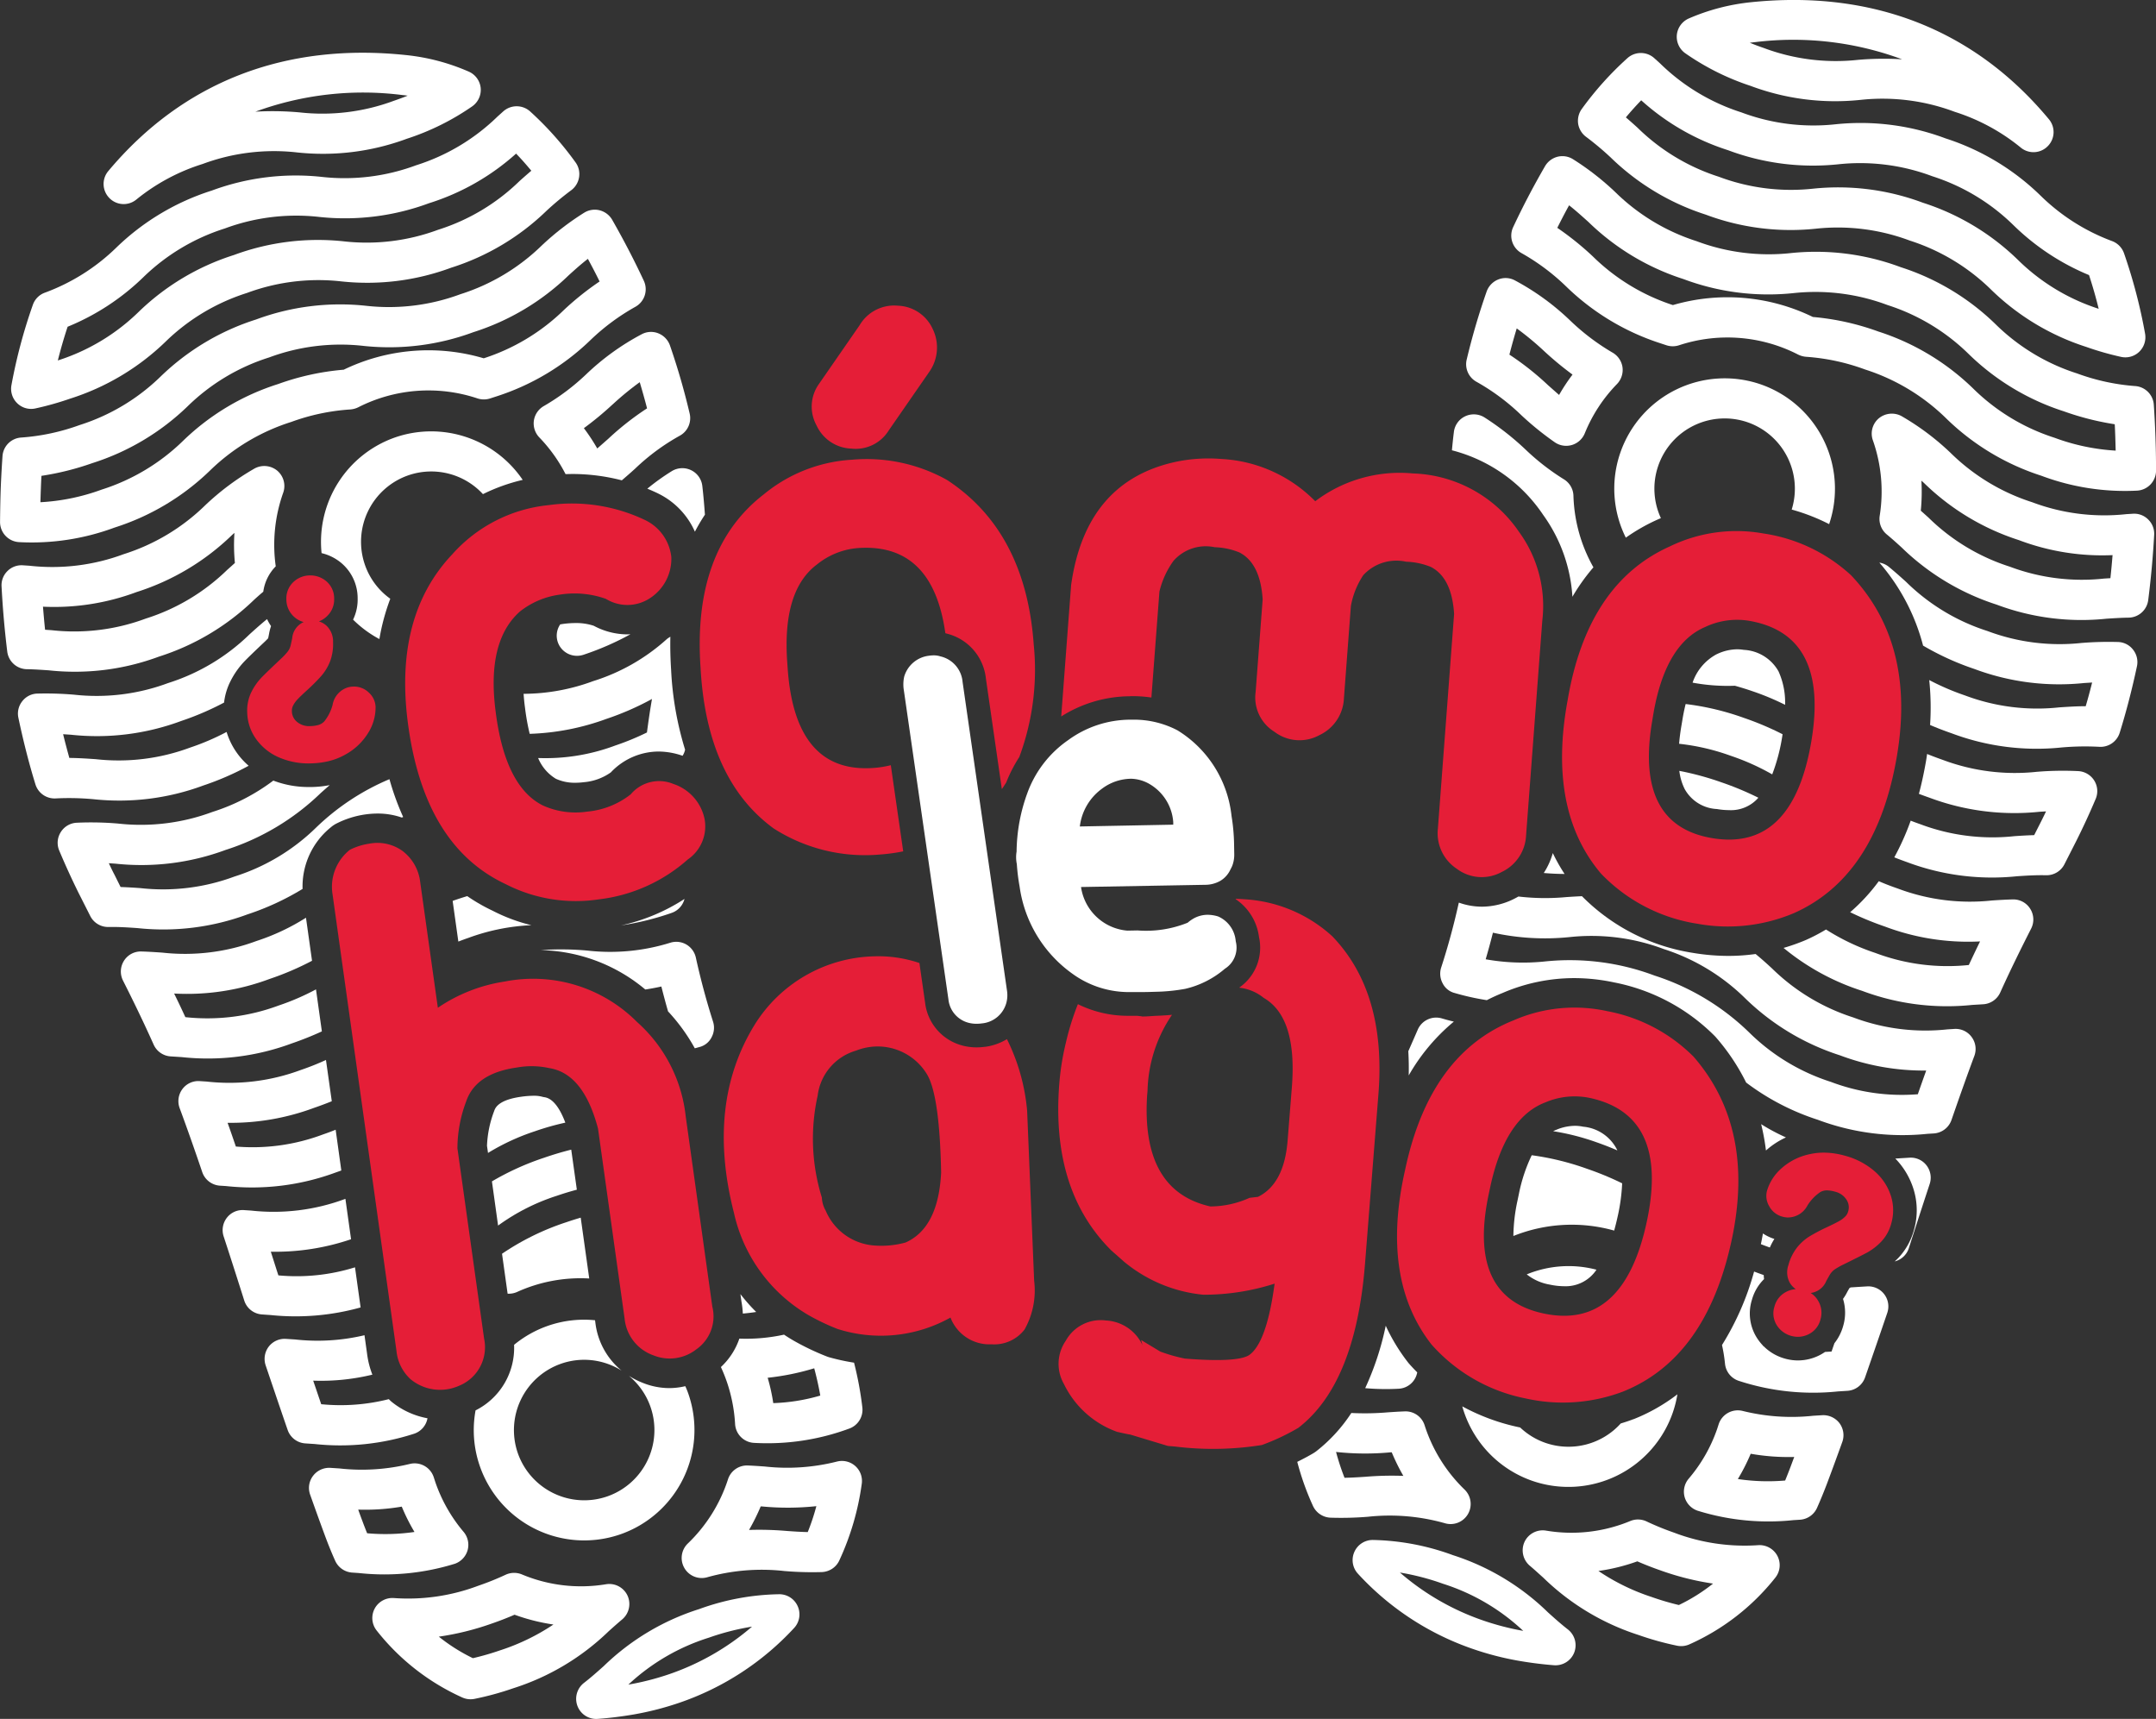 <svg xmlns="http://www.w3.org/2000/svg" width="134.343" height="107.091" viewBox="0 0 134.343 107.091">
  <rect x="0" y="0" width="134.343" height="107.091" fill="#333333" stroke="none"/>
  <g id="Grupo_686" data-name="Grupo 686" transform="translate(8263.012 863.483)">
    <g id="Grupo_583" data-name="Grupo 583" transform="translate(-8263.012 -863.483)">
      <path id="Trazado_878" data-name="Trazado 878" d="M-8240.428-764.429a15.1,15.1,0,0,1,5.932-3.54,15.908,15.908,0,0,1,4.082-.891,12.127,12.127,0,0,1,8.723-.71,12.772,12.772,0,0,0,5-3.014,18.076,18.076,0,0,1,2.221-1.772c-.234-.473-.479-.944-.731-1.41-.425.333-.809.673-1.2,1.028a15.106,15.106,0,0,1-5.937,3.541,15.064,15.064,0,0,1-6.853.854,12.778,12.778,0,0,0-5.875.722,12.77,12.77,0,0,0-5.075,3.04,15.08,15.08,0,0,1-5.937,3.541,17.1,17.1,0,0,1-3.174.794q-.022.391-.037.787c-.01.285-.018.571-.025.855a13.072,13.072,0,0,0,3.807-.784A12.79,12.79,0,0,0-8240.428-764.429Z" transform="translate(8251.832 791.893)" fill="none"/>
      <path id="Trazado_879" data-name="Trazado 879" d="M-8138.1-351.316a12.088,12.088,0,0,1-.793-1.578,13.556,13.556,0,0,1-2.714.186c.1.271.192.53.285.773s.178.47.273.7A12.622,12.622,0,0,0-8138.1-351.316Z" transform="translate(8163.926 446.762)" fill="none"/>
      <path id="Trazado_880" data-name="Trazado 880" d="M-7644.444-407.716l.407-.024c.062-.175.121-.346.18-.518A2.762,2.762,0,0,1-7644.444-407.716Z" transform="translate(7758.164 491.948)" fill="none"/>
      <path id="Trazado_881" data-name="Trazado 881" d="M-7665.428-407.43l-.038-.037c0,.01,0,.019.005.029Z" transform="translate(7775.321 491.302)" fill="none"/>
      <path id="Trazado_882" data-name="Trazado 882" d="M-7808.336-369.91a19.979,19.979,0,0,1,2.367-.056,12.532,12.532,0,0,1-.722-1.467l-.077,0a16.817,16.817,0,0,1-3.392-.029,14.591,14.591,0,0,0,.528,1.611C-7809.186-369.854-7808.759-369.882-7808.336-369.91Z" transform="translate(7893.414 461.912)" fill="none"/>
      <path id="Trazado_883" data-name="Trazado 883" d="M-8002.826-399.188a11.889,11.889,0,0,1,.347,1.579,11.751,11.751,0,0,0,2.926-.465c-.1-.563-.225-1.131-.375-1.7A15.611,15.611,0,0,1-8002.826-399.188Z" transform="translate(8050.659 485.027)" fill="none"/>
      <path id="Trazado_884" data-name="Trazado 884" d="M-8085.847-402.428a4.382,4.382,0,0,0-2.717,5.562,4.382,4.382,0,0,0,5.562,2.718,4.378,4.378,0,0,0,2.717-5.563,4.333,4.333,0,0,0-1.358-1.956,4.7,4.7,0,0,1-.446-.322A4.374,4.374,0,0,0-8085.847-402.428Z" transform="translate(8120.828 487.383)" fill="none"/>
      <path id="Trazado_885" data-name="Trazado 885" d="M-8050.014-308.6l.025,0a16.708,16.708,0,0,0,2.524-.648,15.7,15.7,0,0,0,5.153-2.954,15.507,15.507,0,0,0-2.69.687A13.091,13.091,0,0,0-8050.014-308.6Z" transform="translate(8089.172 413.554)" fill="none"/>
      <path id="Trazado_886" data-name="Trazado 886" d="M-8236.494-682.878c-.051.047-.1.094-.158.142a15.063,15.063,0,0,1-5.932,3.541,14.682,14.682,0,0,1-5.836.913q.059.72.133,1.437l.391.027a12.805,12.805,0,0,0,5.883-.724,12.742,12.742,0,0,0,5.078-3.044c.158-.139.316-.282.477-.422A11.512,11.512,0,0,1-8236.494-682.878Z" transform="translate(8251.101 716.081)" fill="none"/>
      <path id="Trazado_887" data-name="Trazado 887" d="M-8031.62-608.977c.1.036.205.076.3.117-.059-.165-.114-.334-.166-.5a1.331,1.331,0,0,1-.16.379Z" transform="translate(8074.177 656.081)" fill="none"/>
      <path id="Trazado_888" data-name="Trazado 888" d="M-8126.733-586.54c-.015-.025-.02-.05-.034-.074l-.084.036C-8126.811-586.565-8126.771-586.554-8126.733-586.54Z" transform="translate(8151.883 637.514)" fill="none"/>
      <path id="Trazado_889" data-name="Trazado 889" d="M-7673.186-370.819a12.614,12.614,0,0,1-.8,1.575,12.616,12.616,0,0,0,2.95.092c.092-.23.185-.464.273-.7s.188-.5.288-.772A13.576,13.576,0,0,1-7673.186-370.819Z" transform="translate(7782.273 461.392)" fill="none"/>
      <path id="Trazado_890" data-name="Trazado 890" d="M-7788.506-330.563a15.67,15.67,0,0,0,5.142,2.973,16.611,16.611,0,0,0,2.521.658l.025,0a13.052,13.052,0,0,0-5-2.938A15.541,15.541,0,0,0-7788.506-330.563Z" transform="translate(7875.739 428.536)" fill="none"/>
      <path id="Trazado_891" data-name="Trazado 891" d="M-8008.344-353.006l-.076,0a12.9,12.9,0,0,1-.729,1.464,20.111,20.111,0,0,1,2.366.065c.423.03.848.059,1.294.068a13.945,13.945,0,0,0,.537-1.609A16.812,16.812,0,0,1-8008.344-353.006Z" transform="translate(8055.819 446.867)" fill="none"/>
      <path id="Trazado_892" data-name="Trazado 892" d="M-7718.815-334.348a12.093,12.093,0,0,1-2.422.6,13.347,13.347,0,0,0,3.316,1.621,16.364,16.364,0,0,0,1.7.5,11.174,11.174,0,0,0,2.128-1.333,17.072,17.072,0,0,1-3.252-.814C-7717.889-333.963-7718.373-334.155-7718.815-334.348Z" transform="translate(7820.839 431.626)" fill="none"/>
      <path id="Trazado_893" data-name="Trazado 893" d="M-8111-315.716a17.062,17.062,0,0,1-3.253.8,11.207,11.207,0,0,0,2.123,1.341,16.594,16.594,0,0,0,1.7-.49,13.339,13.339,0,0,0,3.319-1.609,12.21,12.21,0,0,1-2.422-.611C-8109.97-316.091-8110.453-315.9-8111-315.716Z" transform="translate(8141.597 416.881)" fill="none"/>
      <path id="Trazado_894" data-name="Trazado 894" d="M-8063.579-730.431a17.74,17.74,0,0,1,2.424-1.9q-.213-.817-.459-1.63a18.218,18.218,0,0,0-1.676,1.377,20.33,20.33,0,0,1-1.8,1.486,12.15,12.15,0,0,1,.832,1.271C-8064.03-730.027-8063.8-730.226-8063.579-730.431Z" transform="translate(8101.477 757.775)" fill="none"/>
      <path id="Trazado_895" data-name="Trazado 895" d="M-7706.126-824.732a12.771,12.771,0,0,0,5.869.743,15.07,15.07,0,0,1,6.853.878,15.075,15.075,0,0,1,5.919,3.562,12.746,12.746,0,0,0,5.025,3.044c-.177-.719-.377-1.422-.6-2.1a14.816,14.816,0,0,1-4.7-3.1,12.79,12.79,0,0,0-5.067-3.059,12.781,12.781,0,0,0-5.871-.743,15.073,15.073,0,0,1-6.852-.878,14.744,14.744,0,0,1-5.416-3.11c-.318.33-.638.686-.949,1.063.247.213.484.425.721.638A12.78,12.78,0,0,0-7706.126-824.732Z" transform="translate(7813.232 835.743)" fill="none"/>
      <path id="Trazado_896" data-name="Trazado 896" d="M-8232.434-805.111a15.067,15.067,0,0,1,6.857-.853,12.759,12.759,0,0,0,5.868-.722,12.778,12.778,0,0,0,5.08-3.042c.238-.213.476-.425.727-.636-.312-.378-.629-.734-.946-1.066a14.754,14.754,0,0,1-5.428,3.091,15.068,15.068,0,0,1-6.855.853,12.779,12.779,0,0,0-5.872.722,12.79,12.79,0,0,0-5.083,3.041,14.781,14.781,0,0,1-4.708,3.08c-.229.679-.432,1.381-.61,2.1a12.727,12.727,0,0,0,5.036-3.026A15.073,15.073,0,0,1-8232.434-805.111Z" transform="translate(8247.01 820.999)" fill="none"/>
      <path id="Trazado_897" data-name="Trazado 897" d="M-7663.2-848.666a18.614,18.614,0,0,1,2.755-.035,19.5,19.5,0,0,0-9.144-1.072c-.115.012-.23.026-.344.041.274.111.563.219.862.323A12.779,12.779,0,0,0-7663.2-848.666Z" transform="translate(7778.966 852.396)" fill="none"/>
      <path id="Trazado_898" data-name="Trazado 898" d="M-7605.841-696.89a15.079,15.079,0,0,1-5.92-3.562c-.053-.049-.1-.1-.159-.143a12.033,12.033,0,0,1-.038,1.871c.159.14.314.283.475.423a12.737,12.737,0,0,0,5.067,3.062,12.789,12.789,0,0,0,5.875.745l.395-.026c.053-.478.1-.957.137-1.436A14.7,14.7,0,0,1-7605.841-696.89Z" transform="translate(7731.648 730.542)" fill="none"/>
      <path id="Trazado_899" data-name="Trazado 899" d="M-7754.249-547.128a15.1,15.1,0,0,1-4.77-.276q-.21.83-.451,1.657a13.2,13.2,0,0,0,3.665.138,15.025,15.025,0,0,1,6.854.876,15.02,15.02,0,0,1,5.917,3.564,12.809,12.809,0,0,0,5.066,3.058,12.48,12.48,0,0,0,5.426.772q.263-.752.521-1.476a14.816,14.816,0,0,1-5.371-.948,15.012,15.012,0,0,1-5.919-3.564,12.785,12.785,0,0,0-5.066-3.058A12.782,12.782,0,0,0-7754.249-547.128Z" transform="translate(7852.043 605.513)" fill="none"/>
      <path id="Trazado_900" data-name="Trazado 900" d="M-7748.354-748.035a11.861,11.861,0,0,1,.835-1.268,20.058,20.058,0,0,1-1.8-1.492,17.6,17.6,0,0,0-1.671-1.383c-.165.54-.32,1.084-.463,1.628a17.487,17.487,0,0,1,2.414,1.912C-7748.811-748.434-7748.583-748.234-7748.354-748.035Z" transform="translate(7845.496 772.641)" fill="none"/>
      <path id="Trazado_901" data-name="Trazado 901" d="M-7727.994-787.7a12.14,12.14,0,0,1,8.724.741,15.962,15.962,0,0,1,4.081.907,15.089,15.089,0,0,1,5.918,3.562,12.753,12.753,0,0,0,5.065,3.058,13.118,13.118,0,0,0,3.8.8c-.007-.284-.013-.571-.022-.856-.008-.264-.018-.526-.035-.787a17.259,17.259,0,0,1-3.173-.806,15.086,15.086,0,0,1-5.918-3.562,12.765,12.765,0,0,0-5.066-3.059,12.77,12.77,0,0,0-5.871-.742,15.069,15.069,0,0,1-6.851-.879,15.055,15.055,0,0,1-5.92-3.562c-.4-.356-.776-.7-1.2-1.032-.256.465-.5.936-.737,1.407a17.967,17.967,0,0,1,2.214,1.78A12.755,12.755,0,0,0-7727.994-787.7Z" transform="translate(7832.231 806.706)" fill="none"/>
      <path id="Trazado_902" data-name="Trazado 902" d="M-8173.7-830.805a12.766,12.766,0,0,0,5.872-.721q.453-.155.865-.321c-.112-.014-.229-.029-.345-.041a19.5,19.5,0,0,0-9.148,1.039A18.68,18.68,0,0,1-8173.7-830.805Z" transform="translate(8192.369 837.807)" fill="none"/>
      <path id="Trazado_903" data-name="Trazado 903" d="M-8076.636-741.75c.286-.242.555-.481.818-.717a13.488,13.488,0,0,1,2.786-2.059,1.246,1.246,0,0,0,.624-1.384,42.772,42.772,0,0,0-1.229-4.246,1.262,1.262,0,0,0-.717-.75,1.232,1.232,0,0,0-1.039.052,15.409,15.409,0,0,0-3.465,2.5,13.978,13.978,0,0,1-2.63,1.972,1.257,1.257,0,0,0-.627.907,1.26,1.26,0,0,0,.34,1.053,9.547,9.547,0,0,1,1.633,2.284c.142,0,.285-.007.427-.007A12.332,12.332,0,0,1-8076.636-741.75Zm-.561-4.738a18.221,18.221,0,0,1,1.678-1.377c.16.541.316,1.085.456,1.63a17.544,17.544,0,0,0-2.42,1.9c-.228.2-.452.4-.683.6A11.884,11.884,0,0,0-8079-745,20.106,20.106,0,0,0-8077.2-746.488Z" transform="translate(8115.382 771.676)" fill="#fff"/>
      <path id="Trazado_904" data-name="Trazado 904" d="M-8149.257-361.293a.507.507,0,0,0,.055-.016,1.261,1.261,0,0,0,.792-.822,1.251,1.251,0,0,0-.244-1.168,9.647,9.647,0,0,1-1.757-3.09l-.1-.307a1.251,1.251,0,0,0-1.49-.834,12.634,12.634,0,0,1-4.4.28l-.563-.036a1.261,1.261,0,0,0-1.071.5,1.242,1.242,0,0,0-.18,1.169c.335.946.654,1.828.935,2.586.194.522.4,1.031.622,1.526a1.253,1.253,0,0,0,1.064.744l.4.027A14.822,14.822,0,0,0-8149.257-361.293Zm-5.678-2.618c-.093-.243-.188-.5-.284-.773a13.559,13.559,0,0,0,2.713-.186,12.257,12.257,0,0,0,.792,1.578,12.619,12.619,0,0,1-2.949.081C-8154.757-363.441-8154.848-363.675-8154.936-363.911Z" transform="translate(8177.54 458.737)" fill="#fff"/>
      <path id="Trazado_905" data-name="Trazado 905" d="M-8121.255-327.549a1.257,1.257,0,0,0,.337-1.482,1.253,1.253,0,0,0-1.342-.711,9.529,9.529,0,0,1-5.244-.614,1.264,1.264,0,0,0-1.014.023,17.2,17.2,0,0,1-1.715.689,12.376,12.376,0,0,1-5.268.76,1.254,1.254,0,0,0-1.182.675,1.251,1.251,0,0,0,.135,1.353,14.21,14.21,0,0,0,5.344,4.174,1.255,1.255,0,0,0,.752.081,18.467,18.467,0,0,0,2.414-.661,15.1,15.1,0,0,0,5.937-3.545C-8121.826-327.054-8121.551-327.3-8121.255-327.549Zm-7.6,1.923a16.731,16.731,0,0,1-1.7.49,11.162,11.162,0,0,1-2.123-1.341,17.041,17.041,0,0,0,3.253-.8c.541-.185,1.024-.375,1.467-.567a12.2,12.2,0,0,0,2.422.611A13.364,13.364,0,0,1-8128.851-325.627Z" transform="translate(8160.021 428.445)" fill="#fff"/>
      <path id="Trazado_906" data-name="Trazado 906" d="M-8012.093-409.838a15.807,15.807,0,0,1-2.042-.976l-.011-.006c-.2-.117-.4-.241-.589-.368a11.053,11.053,0,0,1-2.764.248h-.02a4.331,4.331,0,0,1-1.15,1.771v0a9.684,9.684,0,0,1,.375.933,9.8,9.8,0,0,1,.509,2.61,1.248,1.248,0,0,0,1.184,1.181,14.693,14.693,0,0,0,5.911-.884h0a1.248,1.248,0,0,0,.835-1.327,21.582,21.582,0,0,0-.517-2.786,13.42,13.42,0,0,1-1.547-.336A1.706,1.706,0,0,1-8012.093-409.838Zm-3.313,2.915a11.738,11.738,0,0,0-.348-1.579,15.536,15.536,0,0,0,2.9-.59c.153.572.281,1.14.378,1.7A11.751,11.751,0,0,1-8015.406-406.922Z" transform="translate(8063.589 494.34)" fill="#fff"/>
      <path id="Trazado_907" data-name="Trazado 907" d="M-8022.318-368.34a12.667,12.667,0,0,1-4.5.307c-.347-.025-.692-.049-1.049-.063a1.242,1.242,0,0,0-1.24.865,9.653,9.653,0,0,1-2.5,3.993,1.249,1.249,0,0,0-.221,1.522,1.249,1.249,0,0,0,1.419.586,12.6,12.6,0,0,1,4.813-.391,20.594,20.594,0,0,0,2.344.065,1.24,1.24,0,0,0,.354-.068,1.241,1.241,0,0,0,.728-.655,16.7,16.7,0,0,0,1.4-4.78,1.247,1.247,0,0,0-.4-1.1A1.249,1.249,0,0,0-8022.318-368.34Zm-1.818,4.392c-.445-.009-.872-.038-1.294-.068a20.048,20.048,0,0,0-2.364-.065,12.871,12.871,0,0,0,.726-1.464l.077,0a16.828,16.828,0,0,0,3.391-.017A13.492,13.492,0,0,1-8024.137-363.947Z" transform="translate(8074.468 459.4)" fill="#fff"/>
      <path id="Trazado_908" data-name="Trazado 908" d="M-8055.085-323.212a15.255,15.255,0,0,0-4.993.928,15.032,15.032,0,0,0-5.933,3.544c-.395.352-.79.707-1.241,1.055a1.257,1.257,0,0,0-.4,1.439,1.249,1.249,0,0,0,1.261.8c.758-.055,1.511-.15,2.268-.28a18.71,18.71,0,0,0,2.81-.722,17.386,17.386,0,0,0,7.162-4.664,1.244,1.244,0,0,0,.221-1.353A1.25,1.25,0,0,0-8055.085-323.212Zm-6.844,4.978a16.679,16.679,0,0,1-2.524.648l-.024,0a13.054,13.054,0,0,1,5.012-2.92,15.455,15.455,0,0,1,2.688-.687A15.685,15.685,0,0,1-8061.929-318.234Z" transform="translate(8103.636 422.537)" fill="#fff"/>
      <path id="Trazado_909" data-name="Trazado 909" d="M-8244.949-703.882a1.254,1.254,0,0,0-.369-1.376,1.266,1.266,0,0,0-1.41-.139,16.09,16.09,0,0,0-3.086,2.3,12.745,12.745,0,0,1-5.074,3.04,12.749,12.749,0,0,1-5.876.72l-.405-.026a1.233,1.233,0,0,0-.961.358,1.235,1.235,0,0,0-.368.956q.107,2.043.355,4.059a1.251,1.251,0,0,0,1.222,1.1c.473.008.918.04,1.363.07a15.03,15.03,0,0,0,6.86-.852,15.08,15.08,0,0,0,5.938-3.545c.186-.169.373-.336.57-.5a2.789,2.789,0,0,1,.777-1.582A9.674,9.674,0,0,1-8244.949-703.882Zm-3.479,4.794a12.772,12.772,0,0,1-5.084,3.044,12.762,12.762,0,0,1-5.874.723l-.4-.027c-.05-.478-.092-.957-.131-1.437a14.683,14.683,0,0,0,5.835-.912,15.079,15.079,0,0,0,5.933-3.541c.052-.049.106-.1.162-.142a11.513,11.513,0,0,0,.029,1.871C-8248.112-699.369-8248.27-699.227-8248.428-699.087Z" transform="translate(8262.595 734.583)" fill="#fff"/>
      <path id="Trazado_910" data-name="Trazado 910" d="M-8243.34-645.369a4.5,4.5,0,0,1-.617-1.269,15.094,15.094,0,0,1-2.273.974,12.786,12.786,0,0,1-5.877.723c-.523-.036-1.064-.073-1.649-.078-.135-.485-.266-.978-.388-1.478l.493.033a15.063,15.063,0,0,0,6.853-.853,17.854,17.854,0,0,0,2.683-1.151,3.948,3.948,0,0,1,.395-1.323,5.13,5.13,0,0,1,.9-1.272c.253-.26.675-.665,1.25-1.207.1-.095.159-.161.2-.2.012-.054.031-.137.055-.264a3.114,3.114,0,0,1,.127-.5,3.081,3.081,0,0,1-.246-.433.108.108,0,0,1-.016.011c-.385.312-.732.624-1.078.937a12.777,12.777,0,0,1-5.076,3.036,12.772,12.772,0,0,1-5.873.722,21.01,21.01,0,0,0-2.279-.067,1.225,1.225,0,0,0-.936.48,1.235,1.235,0,0,0-.24,1.025c.3,1.421.652,2.817,1.061,4.145a1.248,1.248,0,0,0,1.278.881,16.552,16.552,0,0,1,2.325.048,15.06,15.06,0,0,0,6.859-.852,17.573,17.573,0,0,0,2.826-1.23A4.493,4.493,0,0,1-8243.34-645.369Z" transform="translate(8258.077 692.24)" fill="#fff"/>
      <path id="Trazado_911" data-name="Trazado 911" d="M-8225.84-836.464a12.41,12.41,0,0,1,4.126-2.213,12.763,12.763,0,0,1,5.87-.722,15.047,15.047,0,0,0,6.857-.85,15.588,15.588,0,0,0,4.076-2.021,1.257,1.257,0,0,0,.525-1.147,1.25,1.25,0,0,0-.748-1.017,13.062,13.062,0,0,0-3.886-1.027c-7.568-.8-13.926,1.676-18.573,7.228a1.25,1.25,0,0,0,.071,1.679A1.243,1.243,0,0,0-8225.84-836.464Zm16.561-6.511c.115.012.23.026.344.041-.272.11-.562.217-.862.32a12.789,12.789,0,0,1-5.875.722,18.622,18.622,0,0,0-2.752-.044A19.48,19.48,0,0,1-8209.279-842.975Z" transform="translate(8234.338 848.894)" fill="#fff"/>
      <path id="Trazado_912" data-name="Trazado 912" d="M-8165.45-406.874c-.048-.043-.093-.09-.139-.135a12.209,12.209,0,0,1-4.212.315c-.171-.5-.337-.994-.5-1.468a13.548,13.548,0,0,0,3.688-.374,5.408,5.408,0,0,1-.32-1.229l-.171-1.227a12.686,12.686,0,0,1-4.325.264l-.576-.037a1.253,1.253,0,0,0-1.07.489,1.263,1.263,0,0,0-.189,1.158c.4,1.178.872,2.581,1.371,4.024a1.246,1.246,0,0,0,1.109.842l.573.038a14.9,14.9,0,0,0,6.171-.632l.041-.013a1.246,1.246,0,0,0,.82-.959,4.976,4.976,0,0,1-2.161-.967C-8165.376-406.813-8165.413-406.843-8165.45-406.874Z" transform="translate(8189.816 494.18)" fill="#fff"/>
      <path id="Trazado_913" data-name="Trazado 913" d="M-8049.336-557.978h0a1.251,1.251,0,0,0,.8-.87,11.9,11.9,0,0,1-3.952,1.649A17.237,17.237,0,0,0-8049.336-557.978Z" transform="translate(8091.188 614.854)" fill="#fff"/>
      <path id="Trazado_914" data-name="Trazado 914" d="M-8212.19-547.015a12.741,12.741,0,0,1-5.82.727c-.227-.493-.458-.984-.7-1.471a14.694,14.694,0,0,0,5.946-.908,18.032,18.032,0,0,0,2.647-1.133l-.377-2.683a13.624,13.624,0,0,1-3.085,1.451,12.782,12.782,0,0,1-5.874.723c-.426-.029-.849-.057-1.291-.07a1.235,1.235,0,0,0-1.091.578,1.255,1.255,0,0,0-.062,1.232c.668,1.32,1.309,2.648,1.911,3.991a1.246,1.246,0,0,0,1.071.736l.674.043a15.033,15.033,0,0,0,6.854-.85,19.841,19.841,0,0,0,1.883-.752l-.366-2.617A15.085,15.085,0,0,1-8212.19-547.015Z" transform="translate(8229.56 609.659)" fill="#fff"/>
      <path id="Trazado_915" data-name="Trazado 915" d="M-8104.681-558.012a10.778,10.778,0,0,1-2.414-.9,11.175,11.175,0,0,1-1.585-.912c-.238.073-.484.15-.738.238-.061.02-.115.04-.171.06l.355,2.534c.2-.077.406-.154.626-.229A12.965,12.965,0,0,1-8104.681-558.012Z" transform="translate(8137.794 615.654)" fill="#fff"/>
      <path id="Trazado_916" data-name="Trazado 916" d="M-8012-424.453a5.305,5.305,0,0,1,.084.74c.266-.023.542-.055.833-.1a10.962,10.962,0,0,1-.983-1.114Z" transform="translate(8058.202 505.552)" fill="#fff"/>
      <path id="Trazado_917" data-name="Trazado 917" d="M-8092.85-448.594l.348,2.488a1.276,1.276,0,0,0,.574-.1,9.587,9.587,0,0,1,4.512-.847l-.531-3.79c-.291.086-.593.18-.91.289A15.906,15.906,0,0,0-8092.85-448.594Z" transform="translate(8124.132 526.706)" fill="#fff"/>
      <path id="Trazado_918" data-name="Trazado 918" d="M-8072.011-652.173a3.5,3.5,0,0,0-1.133-.169,5.851,5.851,0,0,0-.737.05c-.076.01-.15.022-.222.037-.014.019-.022.04-.035.059a1.247,1.247,0,0,0,.08,1.4,1.265,1.265,0,0,0,1.344.45c.026-.007.079-.022.1-.031a17.454,17.454,0,0,0,2.891-1.266c-.063,0-.126.007-.194.007A4.46,4.46,0,0,1-8072.011-652.173Z" transform="translate(8109.006 691.159)" fill="#fff"/>
      <path id="Trazado_919" data-name="Trazado 919" d="M-8042.918-703.231a4.8,4.8,0,0,1,2.271,2.37,11.1,11.1,0,0,1,.625-1.059c-.044-.6-.094-1.2-.163-1.794a1.251,1.251,0,0,0-.7-.98,1.259,1.259,0,0,0-1.2.059,13.965,13.965,0,0,0-1.527,1.094c.213.086.423.18.633.279Z" transform="translate(8083.947 733.987)" fill="#fff"/>
      <path id="Trazado_920" data-name="Trazado 920" d="M-8257.748-808.65a18.686,18.686,0,0,0,2.178-.614,15.081,15.081,0,0,0,5.934-3.541,12.788,12.788,0,0,1,5.074-3.04,12.79,12.79,0,0,1,5.875-.722,15.04,15.04,0,0,0,6.852-.852,15.045,15.045,0,0,0,5.938-3.542,18.632,18.632,0,0,1,1.532-1.276,1.251,1.251,0,0,0,.5-.817,1.233,1.233,0,0,0-.222-.931,20.216,20.216,0,0,0-2.837-3.179,1.253,1.253,0,0,0-1.658,0l-.36.323a12.767,12.767,0,0,1-5.083,3.042,12.771,12.771,0,0,1-5.873.722,15.068,15.068,0,0,0-6.855.853,15.081,15.081,0,0,0-5.934,3.541,12.612,12.612,0,0,1-4.482,2.826,1.238,1.238,0,0,0-.73.749,32.773,32.773,0,0,0-1.336,5.012,1.252,1.252,0,0,0,.361,1.121A1.238,1.238,0,0,0-8257.748-808.65Zm2.015-5.091a14.775,14.775,0,0,0,4.711-3.08,12.819,12.819,0,0,1,5.079-3.041,12.781,12.781,0,0,1,5.874-.722,15.066,15.066,0,0,0,6.854-.853,14.7,14.7,0,0,0,5.426-3.09c.323.331.635.688.949,1.066-.248.212-.488.423-.727.636a12.754,12.754,0,0,1-5.08,3.042,12.774,12.774,0,0,1-5.871.722,15.09,15.09,0,0,0-6.859.853,15.045,15.045,0,0,0-5.93,3.541,12.757,12.757,0,0,1-5.036,3.026C-8256.162-812.361-8255.959-813.063-8255.733-813.742Z" transform="translate(8259.947 834.098)" fill="#fff"/>
      <path id="Trazado_921" data-name="Trazado 921" d="M-8261.821-771.708a14.815,14.815,0,0,0,5.946-.907,15.1,15.1,0,0,0,5.934-3.541,12.753,12.753,0,0,1,5.074-3.04,13.2,13.2,0,0,1,3.668-.777,1.36,1.36,0,0,0,.508-.136,9.639,9.639,0,0,1,7.428-.553,1.275,1.275,0,0,0,.781.005l.347-.113a15.035,15.035,0,0,0,5.93-3.542,13.606,13.606,0,0,1,2.769-2.05,1.251,1.251,0,0,0,.541-1.626c-.595-1.276-1.26-2.555-1.975-3.806a1.266,1.266,0,0,0-.772-.586,1.247,1.247,0,0,0-.962.143,16.907,16.907,0,0,0-2.647,2.043,12.781,12.781,0,0,1-5.078,3.041,12.767,12.767,0,0,1-5.871.721,15.079,15.079,0,0,0-6.858.853,15.107,15.107,0,0,0-5.934,3.541,12.752,12.752,0,0,1-5.073,3.04,13.368,13.368,0,0,1-3.619.773,1.246,1.246,0,0,0-1.174,1.158c-.044.638-.08,1.278-.107,1.927-.027.726-.039,1.449-.046,2.174A1.254,1.254,0,0,0-8261.821-771.708Zm1.354-3.343c.009-.265.02-.526.036-.787a17.232,17.232,0,0,0,3.175-.794,15.088,15.088,0,0,0,5.935-3.541,12.739,12.739,0,0,1,5.075-3.041,12.778,12.778,0,0,1,5.872-.721,15.074,15.074,0,0,0,6.855-.853,15.091,15.091,0,0,0,5.937-3.541c.392-.355.776-.7,1.2-1.028.253.466.5.937.729,1.41a17.9,17.9,0,0,0-2.219,1.772,12.768,12.768,0,0,1-5,3.014,12.127,12.127,0,0,0-8.724.71,15.916,15.916,0,0,0-4.082.892,15.019,15.019,0,0,0-5.931,3.541,12.8,12.8,0,0,1-5.077,3.04,13.075,13.075,0,0,1-3.81.784C-8260.486-774.48-8260.48-774.766-8260.467-775.051Z" transform="translate(8263.014 805.484)" fill="#fff"/>
      <path id="Trazado_922" data-name="Trazado 922" d="M-8069.075-538.368a1.244,1.244,0,0,0,.088-.971c-.42-1.316-.778-2.657-1.07-3.985a1.259,1.259,0,0,0-.585-.814,1.252,1.252,0,0,0-.994-.12,12.589,12.589,0,0,1-5.168.495,18.152,18.152,0,0,0-2.917-.03,10.474,10.474,0,0,1,6.514,2.454c.316-.048.648-.108,1-.187.131.518.268,1.034.417,1.55a11.5,11.5,0,0,1,1.667,2.3c.094-.026.188-.05.286-.078A1.164,1.164,0,0,0-8069.075-538.368Z" transform="translate(8113.417 602.988)" fill="#fff"/>
      <path id="Trazado_923" data-name="Trazado 923" d="M-8193.529-499.628a12.467,12.467,0,0,1-5.43.753c-.17-.5-.34-.994-.515-1.478a14.843,14.843,0,0,0,5.378-.928c.4-.137.765-.275,1.115-.416l-.363-2.571a16.623,16.623,0,0,1-1.565.623,12.773,12.773,0,0,1-5.87.722l-.43-.028a1.238,1.238,0,0,0-1.083.5,1.256,1.256,0,0,0-.17,1.18c.454,1.225.938,2.6,1.409,3.989a1.253,1.253,0,0,0,1.1.845l.374.024a15.046,15.046,0,0,0,6.859-.851c.113-.039.225-.079.333-.119l-.353-2.539C-8192.985-499.823-8193.245-499.725-8193.529-499.628Z" transform="translate(8213.655 570.307)" fill="#fff"/>
      <path id="Trazado_924" data-name="Trazado 924" d="M-8081.208-644.881a12.607,12.607,0,0,1-4.337.792c.018.257.042.525.079.8l.013.1a14.035,14.035,0,0,0,.288,1.593,15.244,15.244,0,0,0,4.772-.928,17.487,17.487,0,0,0,2.848-1.244c-.122.7-.223,1.393-.314,2.087a16.126,16.126,0,0,1-1.967.81,12.386,12.386,0,0,1-4.813.782,2.713,2.713,0,0,0,1.106,1.293,2.813,2.813,0,0,0,1.208.248,4.3,4.3,0,0,0,.533-.035,3.391,3.391,0,0,0,1.682-.611,4.113,4.113,0,0,1,2.971-1.3,4.612,4.612,0,0,1,1.5.265,1.147,1.147,0,0,0,.157-.379,20.079,20.079,0,0,1-.872-4.994c-.046-.7-.06-1.383-.046-2.042a1.323,1.323,0,0,0-.229.154A12.315,12.315,0,0,1-8081.208-644.881Z" transform="translate(8118.171 687.316)" fill="#fff"/>
      <path id="Trazado_925" data-name="Trazado 925" d="M-8226.469-596.421a1.783,1.783,0,0,1,.385-.254,5.757,5.757,0,0,1,1.769-.552,5.6,5.6,0,0,1,.774-.055h0a4.528,4.528,0,0,1,1.5.25l.083-.036a16.568,16.568,0,0,1-.854-2.355,14.863,14.863,0,0,0-4.578,3.023,12.752,12.752,0,0,1-5.072,3.04,12.766,12.766,0,0,1-5.874.723c-.4-.029-.812-.054-1.229-.068l-.375-.754c-.129-.243-.243-.486-.358-.728l.409.027a15.093,15.093,0,0,0,6.859-.852,15.122,15.122,0,0,0,5.929-3.541c.188-.168.376-.335.567-.5a6.618,6.618,0,0,1-1.1.118l-.18,0a6.124,6.124,0,0,1-2.234-.4,12.677,12.677,0,0,1-3.8,1.955,12.771,12.771,0,0,1-5.87.722,19.927,19.927,0,0,0-2.591-.051,1.241,1.241,0,0,0-.985.587,1.242,1.242,0,0,0-.095,1.145q.555,1.32,1.2,2.628l.732,1.447a1.247,1.247,0,0,0,1.139.688c.643-.012,1.224.029,1.8.068a15.087,15.087,0,0,0,6.857-.853,16.474,16.474,0,0,0,3.436-1.587A4.735,4.735,0,0,1-8226.469-596.421Z" transform="translate(8247.079 647.968)" fill="#fff"/>
      <path id="Trazado_926" data-name="Trazado 926" d="M-8093.089-490.469c-.275-.736-.7-1.492-1.288-1.583a1.767,1.767,0,0,1-.2-.043,1.935,1.935,0,0,0-.492-.049,5.674,5.674,0,0,0-.771.061c-1.453.2-1.625.72-1.683.891a6.811,6.811,0,0,0-.447,2.165l.064.445a13.9,13.9,0,0,1,2.923-1.351A16.2,16.2,0,0,1-8093.089-490.469Z" transform="translate(8128.315 560.413)" fill="#fff"/>
      <path id="Trazado_927" data-name="Trazado 927" d="M-8184.078-452.439c-.14-.429-.295-.926-.471-1.474a14.659,14.659,0,0,0,5-.777l-.352-2.517-.017.006a12.771,12.771,0,0,1-5.865.724l-.442-.029a1.232,1.232,0,0,0-1.065.481,1.255,1.255,0,0,0-.2,1.153c.552,1.687,1.012,3.136,1.285,4a1.248,1.248,0,0,0,1.116.868l.52.036a15.065,15.065,0,0,0,5.615-.473l-.349-2.5A12.221,12.221,0,0,1-8184.078-452.439Z" transform="translate(8201.424 531.898)" fill="#fff"/>
      <path id="Trazado_928" data-name="Trazado 928" d="M-8093.033-473.365a16.806,16.806,0,0,0-3.246,1.471l.383,2.754a12.914,12.914,0,0,1,3.674-1.861c.442-.152.85-.273,1.234-.375l-.35-2.494C-8091.859-473.741-8092.422-473.576-8093.033-473.365Z" transform="translate(8126.932 545.497)" fill="#fff"/>
      <path id="Trazado_929" data-name="Trazado 929" d="M-8091.9-412.331a5.136,5.136,0,0,1-.837-.426,4.365,4.365,0,0,1,1.357,1.956,4.381,4.381,0,0,1-2.718,5.563,4.384,4.384,0,0,1-5.563-2.718,4.382,4.382,0,0,1,2.72-5.562,4.368,4.368,0,0,1,3.755.44,4.548,4.548,0,0,1-1.635-2.972l-.022-.169a6.845,6.845,0,0,0-2.912.338,6.875,6.875,0,0,0-2.133,1.193,4.355,4.355,0,0,1-2.4,4.084,6.826,6.826,0,0,0,.262,3.462,6.883,6.883,0,0,0,8.737,4.269,6.883,6.883,0,0,0,4.269-8.739c-.058-.17-.124-.336-.2-.5a4.328,4.328,0,0,1-1,.12A4.438,4.438,0,0,1-8091.9-412.331Z" transform="translate(8131.921 498.474)" fill="#fff"/>
      <path id="Trazado_930" data-name="Trazado 930" d="M-8151.953-706.929a2.89,2.89,0,0,1-.284,1.349,6.973,6.973,0,0,0,1.639,1.21,13.447,13.447,0,0,1,.679-2.512,4.337,4.337,0,0,1-1.586-2.13,4.382,4.382,0,0,1,2.717-5.562,4.381,4.381,0,0,1,4.643,1.175,11.471,11.471,0,0,1,2.477-.888,6.89,6.89,0,0,0-7.932-2.652,6.891,6.891,0,0,0-4.6,7.215,2.978,2.978,0,0,1,1.224.61A2.867,2.867,0,0,1-8151.953-706.929Z" transform="translate(8174.238 744.185)" fill="#fff"/>
      <path id="Trazado_931" data-name="Trazado 931" d="M-7765.423-762.763a13.536,13.536,0,0,1,2.777,2.069,18.7,18.7,0,0,0,2.1,1.7,1.315,1.315,0,0,0,.291.146,1.257,1.257,0,0,0,.775.015,1.255,1.255,0,0,0,.795-.726,9.506,9.506,0,0,1,2.006-3.069,1.267,1.267,0,0,0,.343-1.052,1.258,1.258,0,0,0-.625-.91,14.007,14.007,0,0,1-2.62-1.981,15.479,15.479,0,0,0-3.461-2.516,1.224,1.224,0,0,0-1.035-.056,1.264,1.264,0,0,0-.722.747,42.575,42.575,0,0,0-1.244,4.241A1.248,1.248,0,0,0-7765.423-762.763Zm2.5-3.329a17.957,17.957,0,0,1,1.674,1.383,20.128,20.128,0,0,0,1.8,1.492,11.393,11.393,0,0,0-.837,1.268c-.229-.2-.453-.4-.68-.6a17.593,17.593,0,0,0-2.416-1.912Q-7763.172-765.281-7762.926-766.093Z" transform="translate(7857.435 786.555)" fill="#fff"/>
      <path id="Trazado_932" data-name="Trazado 932" d="M-7683.633-385.21l-.562.034a12.632,12.632,0,0,1-4.4-.3,1.253,1.253,0,0,0-1.494.828l-.1.307a9.6,9.6,0,0,1-1.767,3.084,1.255,1.255,0,0,0-.249,1.168,1.263,1.263,0,0,0,.791.825.412.412,0,0,0,.052.016,14.82,14.82,0,0,0,5.931.575l.407-.025a1.252,1.252,0,0,0,1.064-.74q.33-.742.626-1.525c.285-.756.608-1.637.948-2.582a1.251,1.251,0,0,0-.177-1.17A1.265,1.265,0,0,0-7683.633-385.21Zm-2.036,3.369c-.091.235-.183.469-.278.7a12.6,12.6,0,0,1-2.947-.092,12.173,12.173,0,0,0,.8-1.575,13.593,13.593,0,0,0,2.713.2C-7685.482-382.342-7685.575-382.084-7685.669-381.841Z" transform="translate(7797.182 473.381)" fill="#fff"/>
      <path id="Trazado_933" data-name="Trazado 933" d="M-7732.209-346.923a12.371,12.371,0,0,1-5.264-.779,17.311,17.311,0,0,1-1.715-.7,1.252,1.252,0,0,0-1.01-.026,9.545,9.545,0,0,1-5.251.6,1.252,1.252,0,0,0-1.344.706,1.26,1.26,0,0,0,.334,1.484c.294.247.566.5.841.745a15.118,15.118,0,0,0,5.929,3.566,18.42,18.42,0,0,0,2.405.669,1.26,1.26,0,0,0,.755-.079,14.217,14.217,0,0,0,5.36-4.154,1.245,1.245,0,0,0,.14-1.353A1.258,1.258,0,0,0-7732.209-346.923Zm-4.965,3.73a16.35,16.35,0,0,1-1.694-.5,13.29,13.29,0,0,1-3.317-1.621,12.137,12.137,0,0,0,2.423-.6c.442.193.927.385,1.467.572a17.025,17.025,0,0,0,3.251.814A11.122,11.122,0,0,1-7737.174-343.193Z" transform="translate(7841.786 443.19)" fill="#fff"/>
      <path id="Trazado_934" data-name="Trazado 934" d="M-7797.619-411.91a11.651,11.651,0,0,1-1.394-2.292,17.848,17.848,0,0,1-1.28,3.889,14.641,14.641,0,0,0,2.075.036,1.24,1.24,0,0,0,1.167-1.019c-.167-.17-.334-.344-.494-.526C-7797.572-411.851-7797.595-411.88-7797.619-411.91Z" transform="translate(7885.36 496.799)" fill="#fff"/>
      <path id="Trazado_935" data-name="Trazado 935" d="M-7822.132-382.708a1.855,1.855,0,0,1-.193.13c-.323.19-.656.365-.993.532a16.814,16.814,0,0,0,.981,2.751,1.26,1.26,0,0,0,.726.658,1.261,1.261,0,0,0,.354.069,20.578,20.578,0,0,0,2.345-.057,12.58,12.58,0,0,1,4.809.408,1.25,1.25,0,0,0,1.424-.581,1.251,1.251,0,0,0-.215-1.522,9.656,9.656,0,0,1-2.487-4,1.243,1.243,0,0,0-1.236-.87c-.357.013-.7.035-1.05.059a16.959,16.959,0,0,1-2.282.041A9.847,9.847,0,0,1-7822.132-382.708Zm4.625.069.076,0a12.928,12.928,0,0,0,.723,1.467,19.926,19.926,0,0,0-2.365.056c-.425.028-.85.056-1.3.063a14.919,14.919,0,0,1-.528-1.61A16.833,16.833,0,0,0-7817.507-382.639Z" transform="translate(7904.152 473.123)" fill="#fff"/>
      <path id="Trazado_936" data-name="Trazado 936" d="M-7791.142-336.03c-.449-.35-.844-.707-1.237-1.06a15.038,15.038,0,0,0-5.921-3.565,15.256,15.256,0,0,0-4.989-.947,1.248,1.248,0,0,0-1.153.74,1.249,1.249,0,0,0,.212,1.353,17.393,17.393,0,0,0,7.15,4.69,18.514,18.514,0,0,0,2.805.732q1.131.2,2.264.289a1.252,1.252,0,0,0,1.267-.791A1.255,1.255,0,0,0-7791.142-336.03Zm-2.8.088a16.586,16.586,0,0,1-2.519-.658,15.7,15.7,0,0,1-5.145-2.973,15.435,15.435,0,0,1,2.688.7,13.081,13.081,0,0,1,5,2.938Z" transform="translate(7888.836 437.546)" fill="#fff"/>
      <path id="Trazado_937" data-name="Trazado 937" d="M-7612.328-717.068l-.406.025a12.749,12.749,0,0,1-5.874-.742,12.8,12.8,0,0,1-5.067-3.058,15.937,15.937,0,0,0-3.071-2.306,1.272,1.272,0,0,0-1.415.134,1.246,1.246,0,0,0-.372,1.374,9.614,9.614,0,0,1,.425,4.7,1.254,1.254,0,0,0,.438,1.16c.323.267.624.538.921.809a15.11,15.11,0,0,0,5.924,3.566,15.046,15.046,0,0,0,6.859.877c.447-.028.893-.058,1.366-.065a1.251,1.251,0,0,0,1.223-1.093q.257-2.012.371-4.058a1.236,1.236,0,0,0-.365-.957A1.228,1.228,0,0,0-7612.328-717.068Zm-1.405,4.015-.4.025a12.784,12.784,0,0,1-5.875-.744,12.758,12.758,0,0,1-5.067-3.062c-.157-.14-.314-.283-.473-.423a12.094,12.094,0,0,0,.038-1.871l.161.143a15.045,15.045,0,0,0,5.917,3.562,14.689,14.689,0,0,0,5.833.934Q-7613.656-713.77-7613.733-713.054Z" transform="translate(7745.235 749.075)" fill="#fff"/>
      <path id="Trazado_938" data-name="Trazado 938" d="M-7611.144-667.869a21.221,21.221,0,0,0-2.28.058,12.774,12.774,0,0,1-5.87-.743,12.742,12.742,0,0,1-5.061-3.054c-.347-.315-.7-.628-1.08-.942a1.242,1.242,0,0,0-.594-.266,12.771,12.771,0,0,1,2.724,5.171,16.969,16.969,0,0,0,3.19,1.453,15.083,15.083,0,0,0,6.853.878l.491-.031c-.125.5-.256.991-.4,1.476-.584,0-1.123.038-1.648.072a12.783,12.783,0,0,1-5.873-.743,15.516,15.516,0,0,1-2.229-.959,16.484,16.484,0,0,1,.053,2.8c.415.177.861.351,1.356.522a15.045,15.045,0,0,0,6.855.876,16.647,16.647,0,0,1,2.325-.039,1.251,1.251,0,0,0,1.28-.877c.413-1.327.772-2.722,1.075-4.142a1.245,1.245,0,0,0-.237-1.025A1.225,1.225,0,0,0-7611.144-667.869Z" transform="translate(7743.134 707.868)" fill="#fff"/>
      <path id="Trazado_939" data-name="Trazado 939" d="M-7694.176-860.17a15.653,15.653,0,0,0,4.069,2.035,15.03,15.03,0,0,0,6.855.875,12.786,12.786,0,0,1,5.871.743,12.4,12.4,0,0,1,4.115,2.227,1.243,1.243,0,0,0,1.681-.083,1.244,1.244,0,0,0,.076-1.679c-4.625-5.569-10.975-8.068-18.545-7.295a13.087,13.087,0,0,0-3.891,1.013,1.255,1.255,0,0,0-.748,1.015A1.257,1.257,0,0,0-7694.176-860.17Zm4.374-.69a19.5,19.5,0,0,1,9.145,1.072,18.59,18.59,0,0,0-2.756.035,12.785,12.785,0,0,1-5.872-.743c-.3-.1-.587-.212-.862-.323C-7690.032-860.834-7689.917-860.848-7689.8-860.86Z" transform="translate(7799.18 863.483)" fill="#fff"/>
      <path id="Trazado_940" data-name="Trazado 940" d="M-7671.56-431.3a3.048,3.048,0,0,1-.266.436,2.913,2.913,0,0,1,.011,1.681,3.051,3.051,0,0,1-.547,1.082l-.179.518-.407.024a2.824,2.824,0,0,1-.376.222,2.968,2.968,0,0,1-1.312.307c-.063,0-.128,0-.184-.006a2.975,2.975,0,0,1-.636-.11,3.008,3.008,0,0,1-1.32-.772l-.032-.008a.1.1,0,0,0-.007-.029,3.14,3.14,0,0,1-.358-.451,2.834,2.834,0,0,1-.333-2.391,2.9,2.9,0,0,1,.76-1.3c-.011-.081-.017-.166-.022-.254l-.008,0c-.2-.071-.4-.143-.591-.216a17.208,17.208,0,0,1-2,4.578,9.757,9.757,0,0,1,.187,1.163,1.25,1.25,0,0,0,.834,1.06l.039.013a14.9,14.9,0,0,0,6.168.654l.574-.036a1.248,1.248,0,0,0,1.113-.838c.5-1.441.983-2.842,1.383-4.019a1.245,1.245,0,0,0-.186-1.158,1.249,1.249,0,0,0-1.067-.493l-.579.035-.449.029c-.03.017-.058.032-.077.045C-7671.456-431.486-7671.5-431.41-7671.56-431.3Z" transform="translate(7786.667 511.788)" fill="#fff"/>
      <path id="Trazado_941" data-name="Trazado 941" d="M-7691.473-599.872a4.507,4.507,0,0,0,.753.068,2.26,2.26,0,0,0,1.828-.772,18.8,18.8,0,0,0-2.292-.957,18.134,18.134,0,0,0-2.633-.717,3.491,3.491,0,0,0,.33,1.126A2.427,2.427,0,0,0-7691.473-599.872Z" transform="translate(7798.458 650.277)" fill="#fff"/>
      <path id="Trazado_942" data-name="Trazado 942" d="M-7738.472-573.1a10.958,10.958,0,0,1-.733-1.3,4.53,4.53,0,0,1-.563,1.241C-7739.31-573.12-7738.88-573.1-7738.472-573.1Z" transform="translate(7835.962 627.549)" fill="#fff"/>
      <path id="Trazado_943" data-name="Trazado 943" d="M-7654.336-562.9a18.906,18.906,0,0,0,2.155.89,14.677,14.677,0,0,0,5.939.93c-.237.487-.471.977-.7,1.469a12.742,12.742,0,0,1-5.819-.749,13.725,13.725,0,0,1-3.08-1.463,11.417,11.417,0,0,1-1.231.644l-.032.014a12.644,12.644,0,0,1-1.382.49,14.768,14.768,0,0,0,4.9,2.676,15.054,15.054,0,0,0,6.855.875l.674-.04a1.249,1.249,0,0,0,1.072-.733c.605-1.341,1.257-2.666,1.927-3.984a1.249,1.249,0,0,0-.059-1.233,1.238,1.238,0,0,0-1.089-.582c-.442.011-.863.037-1.29.065a12.779,12.779,0,0,1-5.873-.744c-.435-.151-.823-.3-1.183-.458A11.614,11.614,0,0,1-7654.336-562.9Z" transform="translate(7769.622 619.733)" fill="#fff"/>
      <path id="Trazado_944" data-name="Trazado 944" d="M-7748.916-472a10.115,10.115,0,0,0-.8,2.412l-.085.406a10.874,10.874,0,0,0-.258,2.214,9.761,9.761,0,0,1,6.28-.338c.083-.3.163-.623.24-.977a11.768,11.768,0,0,0,.258-1.967,18.686,18.686,0,0,0-2.173-.9A16.829,16.829,0,0,0-7748.916-472Z" transform="translate(7844.36 543.974)" fill="#fff"/>
      <path id="Trazado_945" data-name="Trazado 945" d="M-7765.213-716.817a9.73,9.73,0,0,1,1.822,5.1,12.473,12.473,0,0,1,1.309-1.834,9.625,9.625,0,0,1-1.245-4.452,1.241,1.241,0,0,0-.606-1.039,14.56,14.56,0,0,1-2.366-1.835,17.147,17.147,0,0,0-2.578-2.018,1.258,1.258,0,0,0-1.2-.064,1.243,1.243,0,0,0-.7.978c-.048.378-.086.757-.122,1.138A9.774,9.774,0,0,1-7765.213-716.817Z" transform="translate(7861.37 748.897)" fill="#fff"/>
      <path id="Trazado_946" data-name="Trazado 946" d="M-7727.677-840.314a18.17,18.17,0,0,1,1.528,1.281,15.091,15.091,0,0,0,5.925,3.563,15.058,15.058,0,0,0,6.852.877,12.786,12.786,0,0,1,5.871.743,12.79,12.79,0,0,1,5.064,3.059,15.066,15.066,0,0,0,5.921,3.562,18.506,18.506,0,0,0,2.172.622,1.246,1.246,0,0,0,1.134-.322,1.258,1.258,0,0,0,.362-1.12,32.843,32.843,0,0,0-1.314-5.016,1.253,1.253,0,0,0-.73-.752,12.646,12.646,0,0,1-4.475-2.842,15.089,15.089,0,0,0-5.92-3.563,15.071,15.071,0,0,0-6.851-.877,12.771,12.771,0,0,1-5.871-.743,12.8,12.8,0,0,1-5.071-3.06l-.359-.324a1.252,1.252,0,0,0-1.658,0,20.13,20.13,0,0,0-2.849,3.169,1.267,1.267,0,0,0-.228.93A1.265,1.265,0,0,0-7727.677-840.314Zm3.432-2.279a14.74,14.74,0,0,0,5.414,3.11,15.076,15.076,0,0,0,6.852.878,12.781,12.781,0,0,1,5.871.743,12.764,12.764,0,0,1,5.068,3.059,14.825,14.825,0,0,0,4.7,3.1c.222.68.426,1.383.6,2.1a12.741,12.741,0,0,1-5.027-3.044,15.07,15.07,0,0,0-5.919-3.562,15.07,15.07,0,0,0-6.852-.878,12.78,12.78,0,0,1-5.871-.743,12.8,12.8,0,0,1-5.07-3.06c-.235-.213-.473-.426-.722-.639C-7724.884-841.908-7724.565-842.263-7724.245-842.593Z" transform="translate(7826.511 848.842)" fill="#fff"/>
      <path id="Trazado_947" data-name="Trazado 947" d="M-7750.156-804.531a13.509,13.509,0,0,1,2.759,2.06,15.064,15.064,0,0,0,5.92,3.563l.345.114a1.27,1.27,0,0,0,.779,0,9.635,9.635,0,0,1,7.425.58,1.373,1.373,0,0,0,.51.138,13.209,13.209,0,0,1,3.663.791,12.753,12.753,0,0,1,5.064,3.058,15.1,15.1,0,0,0,5.92,3.562,14.811,14.811,0,0,0,5.944.928,1.252,1.252,0,0,0,1.2-1.254c0-.725-.014-1.447-.04-2.174-.024-.65-.056-1.289-.1-1.927a1.249,1.249,0,0,0-1.169-1.162,13.328,13.328,0,0,1-3.613-.786,12.773,12.773,0,0,1-5.069-3.058,15.052,15.052,0,0,0-5.918-3.562,15.062,15.062,0,0,0-6.852-.878,12.773,12.773,0,0,1-5.871-.743,12.778,12.778,0,0,1-5.067-3.059,16.834,16.834,0,0,0-2.639-2.052,1.246,1.246,0,0,0-.96-.147,1.267,1.267,0,0,0-.773.584c-.723,1.248-1.392,2.525-1.988,3.8A1.248,1.248,0,0,0-7750.156-804.531Zm2.954-2.985c.424.334.8.676,1.2,1.033a15.065,15.065,0,0,0,5.921,3.562,15.073,15.073,0,0,0,6.852.878,12.763,12.763,0,0,1,5.871.743,12.751,12.751,0,0,1,5.063,3.058,15.081,15.081,0,0,0,5.921,3.562,17.221,17.221,0,0,0,3.173.806c.016.261.024.523.034.787.009.285.016.572.024.856a13.122,13.122,0,0,1-3.805-.8,12.775,12.775,0,0,1-5.064-3.058,15.082,15.082,0,0,0-5.918-3.562,15.945,15.945,0,0,0-4.082-.907,12.134,12.134,0,0,0-8.721-.741,12.747,12.747,0,0,1-4.989-3.032,18.206,18.206,0,0,0-2.214-1.78C-7747.7-806.58-7747.458-807.052-7747.2-807.516Z" transform="translate(7844.973 820.306)" fill="#fff"/>
      <path id="Trazado_948" data-name="Trazado 948" d="M-7759.155-556.244a12.408,12.408,0,0,1-6.9-3.53c-.318.014-.629.033-.938.053a14.262,14.262,0,0,1-3.021-.033c-.067.039-.136.076-.205.112a4.5,4.5,0,0,1-2.069.521,4.282,4.282,0,0,1-1.435-.252.372.372,0,0,0-.02.066c-.295,1.327-.657,2.666-1.085,3.98a1.259,1.259,0,0,0,.087.971,1.156,1.156,0,0,0,.758.615,15.717,15.717,0,0,0,2,.445c.313-.16.63-.307.964-.441a11.3,11.3,0,0,1,4.479-.933,11.956,11.956,0,0,1,2.47.264,12.121,12.121,0,0,1,6.291,3.346c.025.026.05.053.074.08a13.187,13.187,0,0,1,1.88,2.816,15.052,15.052,0,0,0,4.46,2.318,15.032,15.032,0,0,0,6.854.876l.374-.022a1.255,1.255,0,0,0,1.108-.841c.479-1.384.965-2.76,1.422-3.984a1.246,1.246,0,0,0-.164-1.18,1.234,1.234,0,0,0-1.082-.507l-.428.027a12.78,12.78,0,0,1-5.871-.743,12.8,12.8,0,0,1-5.066-3.058c-.326-.3-.657-.6-1.018-.894a12.292,12.292,0,0,1-1.682.118A13.463,13.463,0,0,1-7759.155-556.244Zm9.176,6.385a14.838,14.838,0,0,0,5.374.948c-.173.482-.348.975-.522,1.476a12.479,12.479,0,0,1-5.425-.772,12.772,12.772,0,0,1-5.064-3.058,15.044,15.044,0,0,0-5.918-3.564,15.018,15.018,0,0,0-6.854-.876,13.2,13.2,0,0,1-3.666-.138c.16-.551.312-1.1.451-1.657a15.093,15.093,0,0,0,4.77.275,12.784,12.784,0,0,1,5.872.744,12.8,12.8,0,0,1,5.066,3.058A15.017,15.017,0,0,0-7749.979-549.859Z" transform="translate(7864.629 615.609)" fill="#fff"/>
      <path id="Trazado_949" data-name="Trazado 949" d="M-7686.7-641.173c.358.1.735.215,1.141.356a15.91,15.91,0,0,1,1.987.832,4.687,4.687,0,0,0-.41-2.086,2.633,2.633,0,0,0-2.164-1.338,2.532,2.532,0,0,0-.413-.035,2.983,2.983,0,0,0-1.234.288l-.038.016a3.152,3.152,0,0,0-1.505,1.774A12.013,12.013,0,0,0-7686.7-641.173Z" transform="translate(7794.803 683.897)" fill="#fff"/>
      <path id="Trazado_950" data-name="Trazado 950" d="M-7688.128-620.51a11.608,11.608,0,0,0,.624-2.361c.007-.047.014-.093.022-.139a18.369,18.369,0,0,0-2.4-1.016,16.579,16.579,0,0,0-3.64-.867c-.083.332-.15.662-.2.975l-.069.408c-.065.384-.11.748-.139,1.093a13.854,13.854,0,0,1,3.231.753A14.611,14.611,0,0,1-7688.128-620.51Z" transform="translate(7798.557 668.756)" fill="#fff"/>
      <path id="Trazado_951" data-name="Trazado 951" d="M-7619.452-605.5c.214.081.432.161.66.24a15.084,15.084,0,0,0,6.853.877l.41-.025c-.117.242-.233.485-.357.726l-.383.754c-.419.012-.826.036-1.23.064a12.742,12.742,0,0,1-5.864-.744c-.211-.073-.41-.147-.6-.221a15.919,15.919,0,0,1-1.023,2.285q.379.15.8.3a15.084,15.084,0,0,0,6.853.877c.582-.038,1.163-.076,1.806-.062a1.248,1.248,0,0,0,1.143-.684l.735-1.444q.652-1.3,1.211-2.624a1.241,1.241,0,0,0-.087-1.145,1.253,1.253,0,0,0-.984-.59,19.865,19.865,0,0,0-2.59.042,12.8,12.8,0,0,1-5.87-.744q-.52-.182-.972-.367-.029.211-.064.425C-7619.13-606.845-7619.276-606.158-7619.452-605.5Z" transform="translate(7739.021 654.959)" fill="#fff"/>
      <path id="Trazado_952" data-name="Trazado 952" d="M-7665.342-445.131a2.835,2.835,0,0,1-.713-.341c-.038.221-.079.443-.128.667.181.07.367.139.559.208A4.076,4.076,0,0,1-7665.342-445.131Z" transform="translate(7775.905 522.32)" fill="#fff"/>
      <path id="Trazado_953" data-name="Trazado 953" d="M-7732.589-480.42a.427.427,0,0,0-.021-.052,2.624,2.624,0,0,0-2.108-1.425,2.447,2.447,0,0,0-.512-.054,3.056,3.056,0,0,0-1.143.239l-.035.014a1.689,1.689,0,0,0-.178.082,14.793,14.793,0,0,1,2.7.689C-7733.407-480.76-7732.98-480.591-7732.589-480.42Z" transform="translate(7833.366 552.093)" fill="#fff"/>
      <path id="Trazado_954" data-name="Trazado 954" d="M-7664.544-481.684a12.238,12.238,0,0,1-1.546-.826,13.864,13.864,0,0,1,.3,1.641A4.957,4.957,0,0,1-7664.544-481.684Z" transform="translate(7775.829 552.548)" fill="#fff"/>
      <path id="Trazado_955" data-name="Trazado 955" d="M-7785.085-517.914c-.206.474-.407.932-.606,1.384q.044.735.026,1.506a12.223,12.223,0,0,1,2.812-3.353c-.239-.057-.489-.123-.749-.2A1.253,1.253,0,0,0-7785.085-517.914Z" transform="translate(7873.444 582.026)" fill="#fff"/>
      <path id="Trazado_956" data-name="Trazado 956" d="M-7619.6-466.641a4.085,4.085,0,0,1-.988,1.758c-.068.07-.141.136-.209.2a1.242,1.242,0,0,0,.879-.824c.279-.865.743-2.312,1.3-4a1.252,1.252,0,0,0-.193-1.154,1.235,1.235,0,0,0-1.066-.485l-.44.027-.442.027a4.755,4.755,0,0,1,1.122,1.868A4.406,4.406,0,0,1-7619.6-466.641Z" transform="translate(7738.859 543.273)" fill="#fff"/>
      <path id="Trazado_957" data-name="Trazado 957" d="M-7745.546-433.889a3.165,3.165,0,0,0,1.44.638,4.34,4.34,0,0,0,.892.1,2.3,2.3,0,0,0,2.013-1.029A6.853,6.853,0,0,0-7745.546-433.889Z" transform="translate(7840.679 513.286)" fill="#fff"/>
      <path id="Trazado_958" data-name="Trazado 958" d="M-7756.745-389.423c-.257.1-.519.183-.778.263a4.385,4.385,0,0,1-4.693,1.208,4.369,4.369,0,0,1-1.58-.964l-.023,0a13.026,13.026,0,0,1-3.578-1.31,6.875,6.875,0,0,0,4.358,4.639,6.886,6.886,0,0,0,8.755-4.238,6.993,6.993,0,0,0,.292-1.151,11.348,11.348,0,0,1-2.72,1.545Z" transform="translate(7858.513 477.846)" fill="#fff"/>
      <path id="Trazado_959" data-name="Trazado 959" d="M-7712.968-726.563a4.361,4.361,0,0,1-.162-3.269,4.38,4.38,0,0,1,5.572-2.7,4.379,4.379,0,0,1,2.741,5.436,12.419,12.419,0,0,1,2.333.908,6.885,6.885,0,0,0-4.253-8.705,6.884,6.884,0,0,0-8.753,4.238,6.844,6.844,0,0,0,.337,5.31,11.686,11.686,0,0,1,1.961-1.12C-7713.115-726.5-7713.042-726.529-7712.968-726.563Z" transform="translate(7816.46 758.843)" fill="#fff"/>
    </g>
    <path id="Trazado_960" data-name="Trazado 960" d="M-7656.578-470.181a3.4,3.4,0,0,0-1.018-1.526,4.633,4.633,0,0,0-1.828-.96,5.014,5.014,0,0,0-1.055-.186,4,4,0,0,0-1.164.088,3.8,3.8,0,0,0-1.731.864,3.007,3.007,0,0,0-.917,1.4,1.248,1.248,0,0,0,.13.969,1.31,1.31,0,0,0,.822.657,1.512,1.512,0,0,0,.293.051,1.378,1.378,0,0,0,1.275-.752,2.762,2.762,0,0,1,.8-.831.839.839,0,0,1,.5-.1,1.986,1.986,0,0,1,.41.075,1.172,1.172,0,0,1,.722.505.862.862,0,0,1,.1.732.7.7,0,0,1-.181.313,1.709,1.709,0,0,1-.368.278c-.157.089-.416.218-.784.392a11.607,11.607,0,0,0-1.06.558,3.062,3.062,0,0,0-.793.705,3.076,3.076,0,0,0-.538,1.1,1.354,1.354,0,0,0,.084,1.084,1.267,1.267,0,0,0,.378.408,1.471,1.471,0,0,0-.618.179,1.417,1.417,0,0,0-.708.893,1.386,1.386,0,0,0,.149,1.186,1.531,1.531,0,0,0,.888.651,1.564,1.564,0,0,0,.324.057,1.491,1.491,0,0,0,.76-.155,1.392,1.392,0,0,0,.743-.926,1.441,1.441,0,0,0-.126-1.126,1.411,1.411,0,0,0-.486-.521,1.215,1.215,0,0,0,.976-.75c.106-.193.187-.335.23-.408a1.223,1.223,0,0,1,.139-.177,1,1,0,0,1,.22-.175,4.47,4.47,0,0,1,.445-.249c.7-.342,1.208-.6,1.5-.754a3.72,3.72,0,0,0,.882-.679,2.614,2.614,0,0,0,.63-1.136A2.96,2.96,0,0,0-7656.578-470.181Z" transform="translate(-488.613 -318.808)" fill="#e51e37"/>
    <path id="Trazado_961" data-name="Trazado 961" d="M-8171.7-658.683a2.994,2.994,0,0,0,.459-1.612,1.253,1.253,0,0,0-.411-.887,1.312,1.312,0,0,0-.98-.382,1.4,1.4,0,0,0-.293.037,1.376,1.376,0,0,0-.994,1.1,2.8,2.8,0,0,1-.519,1.031.83.83,0,0,1-.449.243,1.981,1.981,0,0,1-.416.05,1.171,1.171,0,0,1-.839-.268.869.869,0,0,1-.314-.668.708.708,0,0,1,.08-.353,1.673,1.673,0,0,1,.27-.376c.123-.131.329-.329.633-.606a11.692,11.692,0,0,0,.843-.847,3.146,3.146,0,0,0,.552-.909,3.082,3.082,0,0,0,.187-1.21,1.351,1.351,0,0,0-.4-1.01,1.242,1.242,0,0,0-.481-.277,1.472,1.472,0,0,0,.536-.356,1.414,1.414,0,0,0,.413-1.063,1.391,1.391,0,0,0-.494-1.087,1.534,1.534,0,0,0-1.041-.358,1.552,1.552,0,0,0-.325.042,1.51,1.51,0,0,0-.683.373,1.4,1.4,0,0,0-.433,1.1,1.443,1.443,0,0,0,.453,1.038,1.43,1.43,0,0,0,.622.353,1.211,1.211,0,0,0-.713,1.007c-.044.216-.079.375-.1.458a1.159,1.159,0,0,1-.075.208,1.185,1.185,0,0,1-.16.234,4.154,4.154,0,0,1-.353.369c-.568.535-.978.929-1.209,1.166a3.691,3.691,0,0,0-.642.91,2.618,2.618,0,0,0-.264,1.272,2.961,2.961,0,0,0,.543,1.649,3.4,3.4,0,0,0,1.427,1.155,4.628,4.628,0,0,0,2.031.375,5.1,5.1,0,0,0,1.061-.135,4.013,4.013,0,0,0,1.085-.431A3.806,3.806,0,0,0-8171.7-658.683Z" transform="translate(-68.368 -159.142)" fill="#e51e37"/>
    <path id="Trazado_962" data-name="Trazado 962" d="M-7985.425-751.016a2.423,2.423,0,0,0,2.332-1.132l2.529-3.653a2.63,2.63,0,0,0,.213-2.664,2.472,2.472,0,0,0-2.171-1.454,2.491,2.491,0,0,0-2.38,1.209l-2.53,3.654a2.427,2.427,0,0,0-.164,2.586A2.483,2.483,0,0,0-7985.425-751.016Z" transform="translate(-224.541 -84.518)" fill="#e51e37"/>
    <g id="Grupo_584" data-name="Grupo 584" transform="translate(-8242.322 -834.92)">
      <path id="Trazado_963" data-name="Trazado 963" d="M-7871.67-527.233a9.566,9.566,0,0,1-1.15.168,8.807,8.807,0,0,0-1.525,4.741l-.025.31q-.364,5.921,3.941,6.888a5.981,5.981,0,0,0,2.443-.537l.528-.062q1.63-.809,1.843-3.507l.264-3.319q.348-4.357-1.751-5.567a2.893,2.893,0,0,0-1.527-.637,7.366,7.366,0,0,1-2.987,1.5C-7871.632-527.248-7871.652-527.237-7871.67-527.233Z" transform="translate(7925.152 561.729)" fill="none"/>
      <path id="Trazado_964" data-name="Trazado 964" d="M-7923.415-597.621c.058-.168.112-.334.177-.5.018-.051.042-.1.06-.149-.087.138-.174.275-.268.408Z" transform="translate(7965.182 618.461)" fill="none"/>
      <path id="Trazado_965" data-name="Trazado 965" d="M-7983.67-508.831a3.7,3.7,0,0,0-1.134.255,3.343,3.343,0,0,0-2.384,2.806,12.29,12.29,0,0,0,.26,6.342,1.846,1.846,0,0,0,.243.823,3.555,3.555,0,0,0,3,2.167,5.715,5.715,0,0,0,1.972-.184q2.045-.918,2.215-4.36-.092-4.787-.875-6.108A3.591,3.591,0,0,0-7983.67-508.831Z" transform="translate(8017.45 545.471)" fill="none"/>
      <path id="Trazado_966" data-name="Trazado 966" d="M-7753.5-491.857a4.614,4.614,0,0,0-2.716.276q-2.544.953-3.466,5.329l-.087.407q-1.352,6.414,3.432,7.424,4.986,1.054,6.427-5.767Q-7748.508-490.8-7753.5-491.857Z" transform="translate(7831.838 531.692)" fill="none"/>
      <path id="Trazado_967" data-name="Trazado 967" d="M-7697.916-653.384a4.625,4.625,0,0,0-2.705.388q-2.5,1.055-3.243,5.468l-.068.41q-1.091,6.464,3.73,7.277,5.027.847,6.187-6.026Q-7692.894-652.535-7697.916-653.384Z" transform="translate(7786.19 663.495)" fill="none"/>
      <path id="Trazado_968" data-name="Trazado 968" d="M-8119.388-669.115a9.57,9.57,0,0,0,5.781.946,10.124,10.124,0,0,0,5.558-2.487,2.5,2.5,0,0,0,1.041-2.544,2.92,2.92,0,0,0-1.95-2.165,2.308,2.308,0,0,0-2.646.65,5.123,5.123,0,0,1-2.7,1.076,4.94,4.94,0,0,1-2.776-.382q-2.345-1.171-2.938-5.816l-.013-.1q-.548-4.334,1.526-6.17a5.089,5.089,0,0,1,2.488-1.05,5.8,5.8,0,0,1,2.867.266,2.552,2.552,0,0,0,2.723-.03,2.918,2.918,0,0,0,1.351-2.583,2.9,2.9,0,0,0-1.655-2.308,10.582,10.582,0,0,0-5.99-.92,9.266,9.266,0,0,0-6.008,3.069q-3.608,3.813-2.772,10.418Q-8124.513-671.507-8119.388-669.115Z" transform="translate(8130.216 695.64)" fill="#e51e37"/>
      <path id="Trazado_969" data-name="Trazado 969" d="M-8015.026-688.609q-4.876.34-5.333-6.2l-.029-.414q-.31-4.464,1.87-6.076a4.628,4.628,0,0,1,2.537-1.011q4.659-.326,5.447,5.306l.122.033a3.23,3.23,0,0,1,2.405,2.793l.993,6.887c.094-.133.181-.27.27-.408a9,9,0,0,1,.817-1.59,15.584,15.584,0,0,0,.9-7.006q-.5-7.057-5.409-10.261a10.268,10.268,0,0,0-5.93-1.256,9.495,9.495,0,0,0-5.481,2.156q-4.452,3.44-3.94,10.809.381,6.961,4.556,10.007a10.555,10.555,0,0,0,6.583,1.627,11.666,11.666,0,0,0,1.488-.2l-.773-5.368A6.238,6.238,0,0,1-8015.026-688.609Z" transform="translate(8048.75 707.892)" fill="#e51e37"/>
      <path id="Trazado_970" data-name="Trazado 970" d="M-7898.877-693.306a8.142,8.142,0,0,1,1.168.086l.5-6.6a5.4,5.4,0,0,1,.877-1.916,2.675,2.675,0,0,1,2.568-.849,4.443,4.443,0,0,1,1.539.325q1.306.674,1.449,2.927l-.437,5.758a2.509,2.509,0,0,0,1.169,2.488,2.576,2.576,0,0,0,2.8.212,2.654,2.654,0,0,0,1.531-2.284l.434-5.758a5.083,5.083,0,0,1,.771-1.924,2.8,2.8,0,0,1,2.673-.841,4.437,4.437,0,0,1,1.539.325q1.306.673,1.449,2.927l-1.011,13.383a2.647,2.647,0,0,0,1.167,2.488,2.581,2.581,0,0,0,2.8.213,2.655,2.655,0,0,0,1.529-2.285l1.011-13.383a7.821,7.821,0,0,0-1.458-5.536,8.315,8.315,0,0,0-6.613-3.632,8.716,8.716,0,0,0-6.078,1.732,8.848,8.848,0,0,0-5.853-2.633,9.858,9.858,0,0,0-2.937.2q-5.52,1.252-6.421,7.653l-.618,8.191a8.071,8.071,0,0,1,4.275-1.26C-7899-693.305-7898.936-693.306-7898.877-693.306Z" transform="translate(7948.764 708.115)" fill="#e51e37"/>
      <path id="Trazado_971" data-name="Trazado 971" d="M-7715.551-680.73a10.269,10.269,0,0,0-5.471-2.61,9.5,9.5,0,0,0-5.835.81q-5.133,2.3-6.363,9.584-1.263,6.856,2.083,10.8a10.555,10.555,0,0,0,6.016,3.124,10.584,10.584,0,0,0,6.022-.672q5.134-2.3,6.4-9.79Q-7711.521-676.462-7715.551-680.73Zm-2.483,10.344q-1.163,6.875-6.187,6.026-4.824-.814-3.732-7.277l.068-.41q.744-4.412,3.242-5.468a4.631,4.631,0,0,1,2.705-.388Q-7716.91-677.055-7718.034-670.386Z" transform="translate(7810.21 688.013)" fill="#e51e37"/>
      <path id="Trazado_972" data-name="Trazado 972" d="M-8128.43-560.748a9.182,9.182,0,0,0-3.031-5.879,9.129,9.129,0,0,0-8.232-2.525,10.072,10.072,0,0,0-4.182,1.636l-1.1-7.831a2.832,2.832,0,0,0-1.112-1.946,2.676,2.676,0,0,0-2.06-.446,3.93,3.93,0,0,0-1.206.379,2.931,2.931,0,0,0-1.083,2.778l3.982,28.439a2.763,2.763,0,0,0,.876,1.768,2.89,2.89,0,0,0,3,.42,2.592,2.592,0,0,0,1.584-2.953l-1.661-11.85a8.32,8.32,0,0,1,.541-2.911q.59-1.764,3.17-2.125a5.1,5.1,0,0,1,2,.036q2.146.33,3.05,3.775l1.658,11.85a2.7,2.7,0,0,0,1.792,2.271,2.69,2.69,0,0,0,2.678-.375,2.5,2.5,0,0,0,.993-2.66Z" transform="translate(8150.468 601.739)" fill="#e51e37"/>
      <path id="Trazado_973" data-name="Trazado 973" d="M-8001.434-533.785a3.93,3.93,0,0,1-.528.036,3.458,3.458,0,0,1-.8-.094c-.027-.007-.055-.014-.08-.022a3.134,3.134,0,0,1-2.319-2.662l-.355-2.478a7.988,7.988,0,0,0-2.839-.416,9.022,9.022,0,0,0-7.428,4.262q-3.027,4.914-1.291,11.715a9.844,9.844,0,0,0,4.636,6.371,13.992,13.992,0,0,0,1.806.863,8.886,8.886,0,0,0,7.052-.705,2.6,2.6,0,0,0,2.569,1.665,2.38,2.38,0,0,0,2.044-.917,4.967,4.967,0,0,0,.6-3.045l-.438-10.6a12.453,12.453,0,0,0-1.258-4.45,3.5,3.5,0,0,1-1.358.479Zm-4.944,12.194a5.7,5.7,0,0,1-1.97.185,3.56,3.56,0,0,1-3.006-2.167,1.82,1.82,0,0,1-.242-.823,12.338,12.338,0,0,1-.261-6.342,3.345,3.345,0,0,1,2.384-2.806,3.738,3.738,0,0,1,1.136-.255,3.593,3.593,0,0,1,3.3,1.74q.781,1.322.874,6.108Q-8004.333-522.507-8006.378-521.591Z" transform="translate(8042.116 570.44)" fill="#e51e37"/>
      <path id="Trazado_974" data-name="Trazado 974" d="M-7892.738-558.856c-.184-.015-.366-.023-.546-.03a.3.3,0,0,0-.023.019,3.35,3.35,0,0,1,1.461,2.365,3.029,3.029,0,0,1-1.2,3.126c-.01.01-.022.018-.032.028a2.914,2.914,0,0,1,1.529.637q2.094,1.212,1.75,5.567l-.264,3.319q-.215,2.7-1.845,3.507l-.526.062a5.982,5.982,0,0,1-2.442.537q-4.307-.967-3.943-6.888l.027-.31a8.767,8.767,0,0,1,1.525-4.741q-.432.04-.959.061c-.257.008-.543.043-.855.043h-.018c-.05,0-.1-.023-.15-.022-.068,0-.137-.021-.213-.021l-.494,0-.115,0a7.008,7.008,0,0,1-3.06-.725,16.218,16.218,0,0,0-.747,2.393,16.132,16.132,0,0,0-.413,2.576q-.524,6.64,3.249,10.382l.781.689a9.094,9.094,0,0,0,4.95,2.063,14.435,14.435,0,0,0,4.438-.691q-.5,3.716-1.606,4.464-.769.46-3.983.206a10.482,10.482,0,0,1-1.531-.435l-1.195-.721.08.319a2.653,2.653,0,0,0-2.279-1.537,2.485,2.485,0,0,0-2.5,1.263,2.53,2.53,0,0,0-.111,2.7,5.879,5.879,0,0,0,3.314,2.976c.477.107.752.164.821.17l2.343.708.416.033a19.325,19.325,0,0,0,5.436-.091,13.723,13.723,0,0,0,2.275-1.072q3.559-2.745,4.152-10.212l.837-10.579q.5-6.327-2.872-9.83A8.855,8.855,0,0,0-7892.738-558.856Z" transform="translate(7949.606 586.321)" fill="#e51e37"/>
      <path id="Trazado_975" data-name="Trazado 975" d="M-7776.388-521.783a9.486,9.486,0,0,0-5.86.569q-5.228,2.086-6.756,9.314-1.541,6.8,1.639,10.873a10.55,10.55,0,0,0,5.879,3.37,10.579,10.579,0,0,0,6.046-.424q5.228-2.087,6.8-9.518,1.458-6.921-2.388-11.351A10.253,10.253,0,0,0-7776.388-521.783Zm2.453,13.066q-1.446,6.821-6.43,5.767-4.787-1.011-3.431-7.425l.086-.407q.927-4.377,3.464-5.329a4.629,4.629,0,0,1,2.719-.276Q-7772.539-515.335-7773.935-508.717Z" transform="translate(7855.868 556.222)" fill="#e51e37"/>
    </g>
    <path id="Trazado_976" data-name="Trazado 976" d="M-7954.5-641.322a1.311,1.311,0,0,0-.423-.063,1.984,1.984,0,0,0-.3.024,1.826,1.826,0,0,0-1.533,1.3,2.248,2.248,0,0,0-.02.864L-7954-619.95a1.682,1.682,0,0,0,1.286,1.464,1.962,1.962,0,0,0,.46.054,2.536,2.536,0,0,0,.333-.023,1.742,1.742,0,0,0,1.535-1.3,1.865,1.865,0,0,0,.038-.723l-2.77-19.25A1.785,1.785,0,0,0-7954.5-641.322Z" transform="translate(-249.914 -181.267)" fill="#fff"/>
    <path id="Trazado_977" data-name="Trazado 977" d="M-7904.93-605.762a1.838,1.838,0,0,0-1.091-1.542,2.214,2.214,0,0,0-.657-.106,1.788,1.788,0,0,0-.95.274,2.33,2.33,0,0,0-.3.221,6.934,6.934,0,0,1-3.116.48l-.639.012a3.185,3.185,0,0,1-2.887-2.718l7.735-.137a1.911,1.911,0,0,0,.953-.252,1.6,1.6,0,0,0,.629-.717,2.17,2.17,0,0,0,.1-.2,1.933,1.933,0,0,0,.131-.712l-.012-.71a12.059,12.059,0,0,0-.157-1.692,7.146,7.146,0,0,0-3.375-5.345,5.839,5.839,0,0,0-2.786-.66h-.138a6.587,6.587,0,0,0-3.882,1.274,6.846,6.846,0,0,0-2.547,3.311,10.888,10.888,0,0,0-.666,3.632,2.1,2.1,0,0,0,.015.781,12.294,12.294,0,0,0,.174,1.405,8.013,8.013,0,0,0,3.281,5.419,5.979,5.979,0,0,0,3.405,1.148c.029,0,.062,0,.093,0l.514,0c.129,0,.24,0,.362,0,.293,0,.571-.01.827-.018a11.339,11.339,0,0,0,1.843-.184,5.816,5.816,0,0,0,2.465-1.251A1.558,1.558,0,0,0-7904.93-605.762Zm-8.329-9.508a3.07,3.07,0,0,1,1.828-.616,2.413,2.413,0,0,1,1.15.341,2.993,2.993,0,0,1,1.457,2.357l0,.163-5.82.112A3.409,3.409,0,0,1-7913.259-615.27Z" transform="translate(-281.082 -199.079)" fill="#fff"/>
  </g>
</svg>
